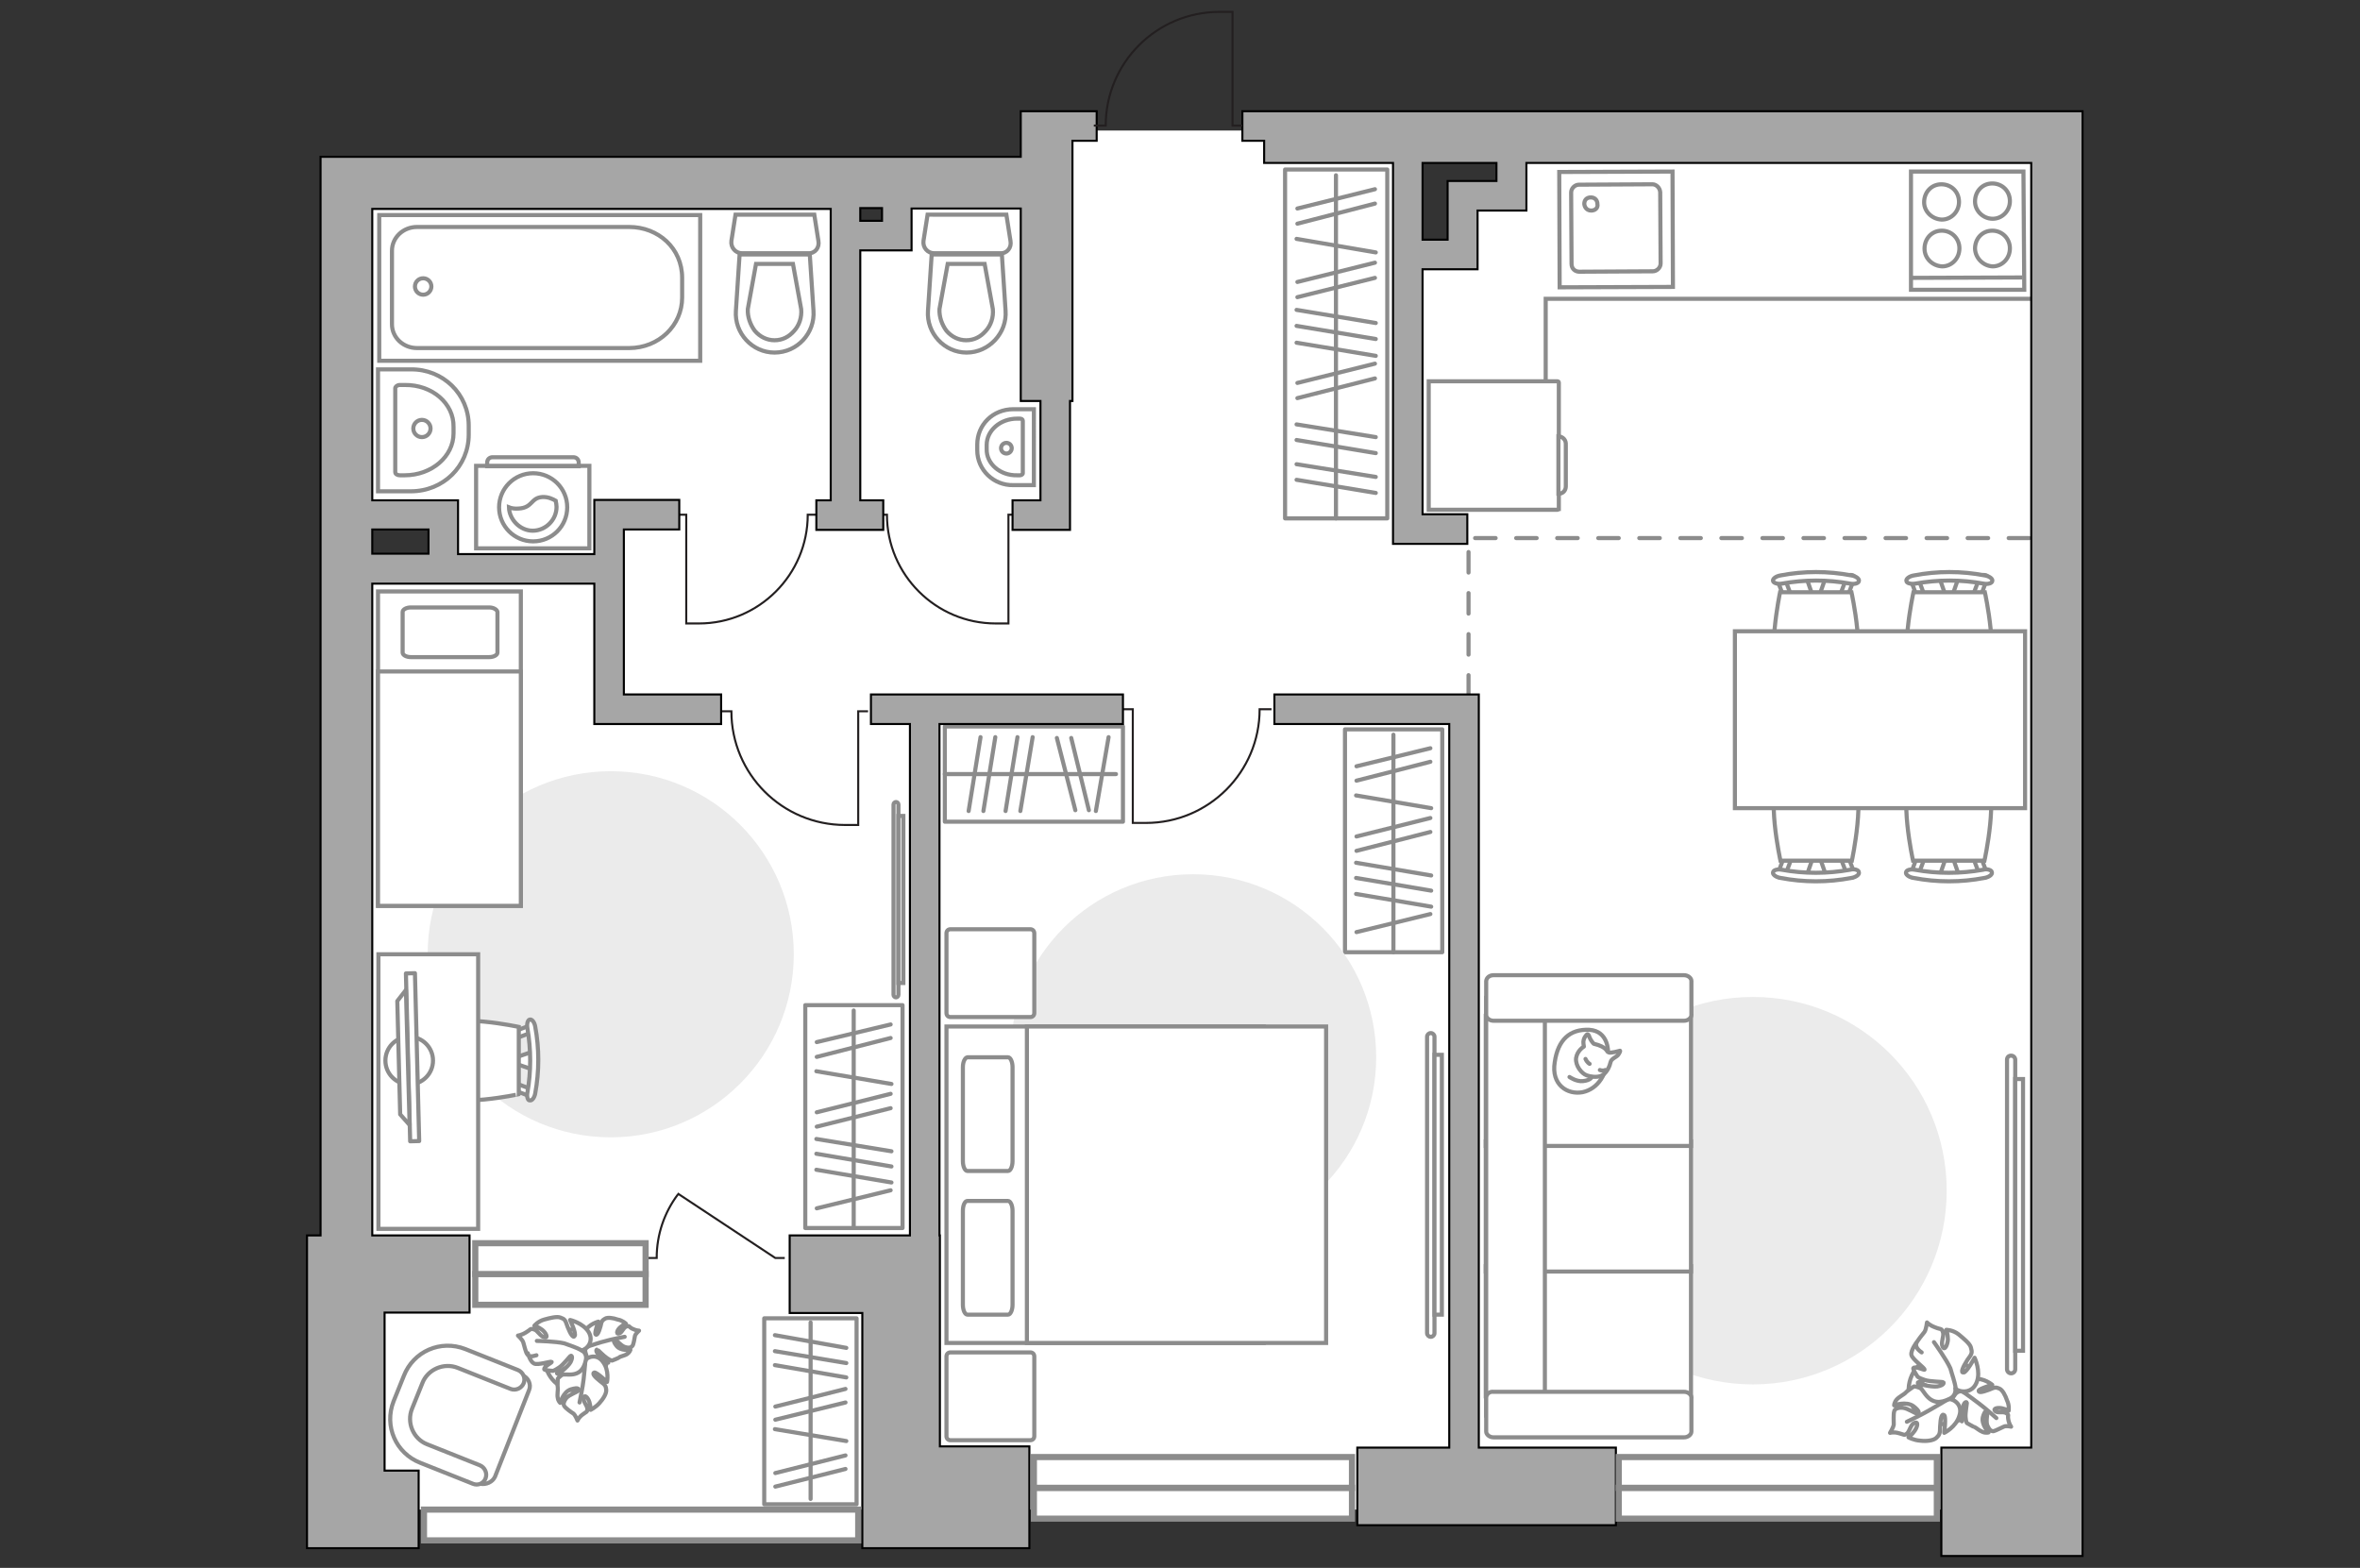 <?xml version="1.0" encoding="utf-8"?>
<!-- Generator: Adobe Illustrator 25.1.0, SVG Export Plug-In . SVG Version: 6.00 Build 0)  -->
<svg version="1.1" id="Слой_1" xmlns="http://www.w3.org/2000/svg" xmlns:xlink="http://www.w3.org/1999/xlink" x="0px" y="0px"
	 viewBox="0 0 575 382" style="enable-background:new 0 0 575 382;" xml:space="preserve">
<rect x="0" y="0" width="575" height="382" fill="#333333" stroke="none"/>
<style type="text/css">
	.st0{fill:#FFFFFF;}
	.st1{fill:#EBEBEB;}
	.st2{fill:#FFFFFF;stroke:#8C8C8C;stroke-linecap:round;stroke-linejoin:round;stroke-miterlimit:10;}
	.st3{fill:none;stroke:#8C8C8C;stroke-linecap:round;stroke-linejoin:round;stroke-miterlimit:10;}
	.st4{fill:#FFFFFF;stroke:#8C8C8C;stroke-miterlimit:10;}
	.st5{fill-rule:evenodd;clip-rule:evenodd;fill:#FFFFFF;fill-opacity:0.1;stroke:#8C8C8C;stroke-miterlimit:10;}
	.st6{fill:none;stroke:#8C8C8C;stroke-miterlimit:10;}
	.st7{fill:none;stroke:#231F20;stroke-width:0.5;stroke-miterlimit:10;}
	.st8{fill:none;stroke:#8C8C8C;stroke-linecap:round;stroke-miterlimit:10;stroke-dasharray:5,5;}
	.st9{fill:#FFFFFF;stroke:#8C8C8C;stroke-width:1.5;stroke-linecap:round;stroke-miterlimit:10;}
	.st10{fill:#A6A6A6;stroke:#000000;stroke-width:0.5;stroke-miterlimit:10;}
</style>
<g id="bg_1_">
	<path class="st0" d="M369.8,38.1v8.5h-12v13.5h-14.7v-22H343v-6.3h-84.6v6.3H84.1v329.7h417V38.1H369.8z M110.9,137.8H87.6v-12.4
		h23.3C110.9,125.4,110.9,137.8,110.9,137.8z M218.5,57.4H206V47h12.5V57.4z"/>
</g>
<g id="furniture_1_">
	<path id="Vector_1_" class="st1" d="M427.1,337.3c-26.1,0-47.2-21.1-47.2-47.2s21.1-47.2,47.2-47.2s47.2,21.1,47.2,47.2
		C474.3,316.2,453.1,337.3,427.1,337.3z"/>
	<g>
		<rect x="313.1" y="41.3" class="st2" width="24.9" height="85"/>
		<line class="st3" x1="315.9" y1="83.5" x2="335.2" y2="86.7"/>
		<line class="st3" x1="315.9" y1="58.2" x2="335.2" y2="61.5"/>
		<line class="st3" x1="315.9" y1="79.4" x2="335.2" y2="82.6"/>
		<line class="st3" x1="315.9" y1="75.5" x2="335.2" y2="78.7"/>
		<line class="st3" x1="315.9" y1="116.9" x2="335.2" y2="120.1"/>
		<line class="st3" x1="315.9" y1="113.1" x2="335.2" y2="116.2"/>
		<line class="st3" x1="315.9" y1="107.2" x2="335.2" y2="110.4"/>
		<line class="st3" x1="315.9" y1="103.4" x2="335.2" y2="106.5"/>
		<line class="st3" x1="316.1" y1="54.5" x2="335" y2="49.6"/>
		<line class="st3" x1="316.1" y1="50.8" x2="335" y2="46.1"/>
		<line class="st3" x1="316.1" y1="72.4" x2="335" y2="67.7"/>
		<line class="st3" x1="316.1" y1="68.7" x2="335" y2="64"/>
		<line class="st3" x1="316.1" y1="97" x2="335" y2="92.2"/>
		<line class="st3" x1="316.1" y1="93.3" x2="335" y2="88.6"/>
		<line class="st3" x1="325.5" y1="42.7" x2="325.5" y2="126.3"/>
	</g>
	<g>
		<rect x="327.7" y="177.7" class="st2" width="23.7" height="54.3"/>
		<line class="st3" x1="330.4" y1="217.8" x2="348.7" y2="220.9"/>
		<line class="st3" x1="330.4" y1="193.8" x2="348.7" y2="196.9"/>
		<line class="st3" x1="330.4" y1="213.9" x2="348.7" y2="217"/>
		<line class="st3" x1="330.4" y1="210.2" x2="348.7" y2="213.3"/>
		<line class="st3" x1="330.5" y1="190.2" x2="348.5" y2="185.6"/>
		<line class="st3" x1="330.5" y1="186.7" x2="348.5" y2="182.3"/>
		<line class="st3" x1="330.5" y1="207.3" x2="348.5" y2="202.7"/>
		<line class="st3" x1="330.5" y1="203.8" x2="348.5" y2="199.3"/>
		<line class="st3" x1="330.5" y1="227.1" x2="348.5" y2="222.7"/>
		<line class="st3" x1="339.5" y1="179" x2="339.5" y2="232"/>
	</g>
	<g>
		<rect x="196.2" y="244.9" class="st2" width="23.7" height="54.3"/>
		<line class="st3" x1="198.9" y1="285" x2="217.2" y2="288.1"/>
		<line class="st3" x1="198.9" y1="261" x2="217.2" y2="264.1"/>
		<line class="st3" x1="198.9" y1="281.1" x2="217.2" y2="284.2"/>
		<line class="st3" x1="198.9" y1="277.5" x2="217.2" y2="280.5"/>
		<line class="st3" x1="199" y1="257.5" x2="217" y2="252.9"/>
		<line class="st3" x1="199" y1="253.9" x2="217" y2="249.6"/>
		<line class="st3" x1="199" y1="274.5" x2="217" y2="270"/>
		<line class="st3" x1="199" y1="271" x2="217" y2="266.5"/>
		<line class="st3" x1="199" y1="294.4" x2="217" y2="290"/>
		<line class="st3" x1="208" y1="246.2" x2="208" y2="299.2"/>
	</g>
	<g>
		<rect x="186.2" y="321.2" class="st2" width="22.5" height="45.3"/>
		<line class="st3" x1="206.2" y1="328.4" x2="188.8" y2="325.3"/>
		<line class="st3" x1="206.2" y1="351.1" x2="188.8" y2="348.2"/>
		<line class="st3" x1="206.2" y1="332.1" x2="188.8" y2="329.2"/>
		<line class="st3" x1="206.2" y1="335.6" x2="188.8" y2="332.6"/>
		<line class="st3" x1="206" y1="354.6" x2="188.9" y2="358.9"/>
		<line class="st3" x1="206" y1="357.9" x2="188.9" y2="362.2"/>
		<line class="st3" x1="206" y1="338.4" x2="188.9" y2="342.7"/>
		<line class="st3" x1="206" y1="341.7" x2="188.9" y2="345.9"/>
		<line class="st3" x1="197.5" y1="365.2" x2="197.5" y2="322.2"/>
	</g>
	<g>
		<g>
			<path class="st4" d="M143.6,133.6H116v-20.1h27.6V133.6z"/>
			<path class="st5" d="M141,112.7v0.9h-22.3v-0.9c0-0.8,0.6-1.3,1.3-1.3h19.7C140.4,111.4,141,111.9,141,112.7z"/>
		</g>
		<g>
			<circle class="st4" cx="129.9" cy="123.6" r="8.3"/>
			<path class="st4" d="M135.4,122c0.1,0.5,0.2,1.1,0.2,1.5c0,3.2-2.7,5.8-5.8,5.8s-5.7-2.7-5.8-5.7c0.5,0.2,1.3,0.4,2.4,0.3
				c3.4-0.2,2.9-2.6,5.7-2.8C133.5,121,134.7,121.6,135.4,122z"/>
		</g>
	</g>
	<polyline class="st6" points="376.6,95.5 376.6,72.8 494.8,72.8 	"/>
	<g>
		<path id="Vector_8_2_" class="st4" d="M379.5,124.2h-31.4V92.9h31.4c0.1,0,0.3,0.1,0.3,0.3V124C379.7,124,379.7,124.2,379.5,124.2
			z"/>
		<path id="Vector_9_2_" class="st4" d="M381.5,108.4v10.1c0,1-0.7,1.8-1.8,1.8v-14C380.8,106.4,381.6,107.2,381.5,108.4z"/>
	</g>
	<g>
		<path id="Vector_37_3_" class="st4" d="M120.6,359.8l8.3-21.1c0.6-1.4-0.2-3.1-1.6-3.6l-14.6-5.7c-5.3-2.1-11.3,0.6-13.5,5.9
			l-2.7,7c-2.1,5.3,0.6,11.3,5.9,13.5l14.6,5.7C118.4,361.8,120,361.1,120.6,359.8z"/>
		<path id="Vector_38_4_" class="st4" d="M118.3,360.2c0.5-1.3-0.2-2.7-1.4-3.2l-12.8-5.1c-3.4-1.3-5.1-5.3-3.7-8.7l2.5-6.2
			c1.3-3.4,5.3-5.1,8.7-3.7l12.8,5.1c1.3,0.5,2.7-0.2,3.2-1.4c0.5-1.3-0.2-2.7-1.4-3.2l-12.8-5.1c-6.1-2.4-12.7,0.6-15,6.5l-2.5,6.2
			c-2.4,6.1,0.6,12.7,6.5,15l12.8,5.1C116.4,362,117.8,361.5,118.3,360.2z"/>
	</g>
	<path id="Vector_2_" class="st1" d="M290.7,302.2c-24.7,0-44.6-20-44.6-44.6c0-24.7,20-44.6,44.6-44.6c24.7,0,44.6,20,44.6,44.6
		S315.3,302.2,290.7,302.2z"/>
	<path id="Vector_4_" class="st1" d="M148.8,277.1c-24.7,0-44.6-20-44.6-44.6c0-24.7,20-44.6,44.6-44.6c24.7,0,44.6,20,44.6,44.6
		S173.4,277.1,148.8,277.1z"/>
	<g>
		<rect x="230.2" y="177" class="st2" width="43.4" height="23.2"/>
		<line class="st3" x1="270.1" y1="179.6" x2="267" y2="197.6"/>
		<line class="st3" x1="238.9" y1="179.6" x2="236" y2="197.6"/>
		<line class="st3" x1="242.5" y1="179.6" x2="239.6" y2="197.6"/>
		<line class="st3" x1="247.9" y1="179.6" x2="245" y2="197.6"/>
		<line class="st3" x1="251.6" y1="179.6" x2="248.6" y2="197.6"/>
		<line class="st3" x1="257.5" y1="179.8" x2="262" y2="197.4"/>
		<line class="st3" x1="261" y1="179.8" x2="265.3" y2="197.4"/>
		<line class="st3" x1="271.9" y1="188.6" x2="230.2" y2="188.6"/>
	</g>
	<g>
		<path id="Vector_98_1_" class="st4" d="M307.9,327.2v-77.1h-77.3v77.1H307.9z"/>
		<path id="Vector_99_1_" class="st4" d="M323.1,250.1v77.1h-72.9v-68v-9.1h9.8H323.1z"/>
		<path id="Vector_100_1_" class="st3" d="M234.6,295v22.9c0,1.3,0.5,2.4,1.1,2.4h9.9c0.6,0,1.1-1.1,1.1-2.4V295
			c0-1.3-0.5-2.4-1.1-2.4h-9.9C235.1,292.6,234.6,293.6,234.6,295z"/>
		<path id="Vector_101_1_" class="st3" d="M234.6,260v22.9c0,1.3,0.5,2.4,1.1,2.4h9.9c0.6,0,1.1-1.1,1.1-2.4V260
			c0-1.3-0.5-2.4-1.1-2.4h-9.9C235.1,257.7,234.6,258.7,234.6,260z"/>
	</g>
	<path id="Vector_5_2_" class="st2" d="M251,226.4h-19.4c-0.6,0-1,0.4-1,1v19.4c0,0.6,0.4,1,1,1H251c0.6,0,1-0.4,1-1v-19.4
		C252,226.8,251.6,226.4,251,226.4z"/>
	<path id="Vector_5_1_" class="st2" d="M251,329.5h-19.4c-0.6,0-1,0.4-1,1v19.4c0,0.6,0.4,1,1,1H251c0.6,0,1-0.4,1-1v-19.4
		C252,329.9,251.6,329.5,251,329.5z"/>
	<g>
		<path id="Vector_60_3_" class="st4" d="M136.8,324.7c-3.6,2-5.1,6.4-3.1,10.1c2,3.6,6.4,5.1,10.1,3.1c3.6-2,5.1-6.4,3.1-10.1
			C144.9,324.2,140.5,322.8,136.8,324.7z"/>
		<path class="st2" d="M142.4,324.5c1-1.9,3.4-2.5,3.4-2.5s-1,2.7-0.7,3.1c0.3,0.4,0.8-0.4,1.2-1.9c0.3-1.5,0.5-1.5,1.1-1.9
			s2-0.2,3.1,0.2c1.2,0.2,2,1,2,1s-0.7,0.3-1.4,0.9c-0.7,0.6-1.1,1.7-0.3,1.5s1-1.4,1.8-1.7s0.5,0,1.4,0.5c1,0.5,1.7,0.5,1.7,0.5
			s-0.9,0.8-1,1.3s-0.3,2-0.6,2.4c-0.3,0.4-0.8,0.6-1.8,0.3c-1-0.3-2.1-1.7-2.4-1.8s-0.7,0.2,0.3,1.5c1,1.3,3.4,1,3.4,1
			s-0.2,0.6-0.8,1c-0.6,0.4-1.8,0.6-1.9,0.8c-0.2,0.2-1.8,0.8-1.8,0.8s-0.3,0-1.2-0.6c-0.9-0.6-2.3-2.1-2.4-2.1
			c-0.1,0-0.5,0.2,0.2,1.1c0.6,1,2.5,2.1,2.5,2.1s-0.2,0.1-2.2,0.2c-2.1,0.2-2.9-1-3.3-2.5c-0.5-1.4,0.7-2.1,0.7-2.1
			C142.7,328,141.1,326.5,142.4,324.5z"/>
		<path class="st3" d="M140.8,329.9c0.7-0.9,1.8-1.6,2.9-2c0.7-0.2,2.6-0.9,3.6-1.1c1.6-0.5,4.9-1.1,4.9-1.1"/>
		<path class="st2" d="M146.9,331.8c1.6,2.1,1,4.9,1,4.9s-2.5-2.4-3.1-2.3c-0.6,0.2,0,1,1.4,2.1c1.4,1,1.4,1.3,1.5,2.1
			c0.1,0.9-0.7,2.2-1.7,3.3c-0.9,1-2.1,1.6-2.1,1.6s0-0.9-0.3-1.9s-1.2-2-1.4-1c-0.2,0.9,0.9,1.8,0.9,2.7c0,0.8-0.2,0.6-1.1,1.3
			c-1,0.7-1.3,1.5-1.3,1.5s-0.5-1.3-1-1.7c-0.5-0.3-1.9-1.3-2.2-1.8c-0.3-0.4-0.2-1.1,0.5-2c0.7-0.8,2.6-1.4,2.9-1.8
			c0.2-0.3,0.2-0.9-1.8-0.3c-1.9,0.6-2.6,3.3-2.6,3.3s-0.5-0.4-0.6-1.2c-0.2-0.8,0.1-2.1,0-2.5c-0.1-0.3,0-2.2,0-2.2s0.1-0.2,1.1-1
			c1-0.8,3.4-1.6,3.4-1.7s0-0.6-1.3-0.4s-3.4,1.8-3.4,1.8s0-0.2,0.8-2.5s2.5-2.5,4.1-2.4c1.8,0.2,1.9,1.8,1.9,1.8
			C143.1,330.6,145.4,329.7,146.9,331.8z"/>
		<path class="st3" d="M141.8,327.6c0.6,1.2,0.9,2.6,0.8,3.9c0,0.9-0.3,3.3-0.4,4.5c-0.2,1.9-1,5.7-1,5.7"/>
		<g>
			<path class="st2" d="M128.6,329.7c0,0,0.6,2.1,1.5,2.5c0.9,0.5,4.1-0.6,4.3-0.4c0.2,0.2-1.8,1-1.8,1.8c0,0.3,2.1,0.4,2.1,0.4
				s0.3,0,1.5-0.8c1.1-0.7,2.7-2.9,2.9-2.9c0.1,0,0.6,0.2-0.1,1.6c-0.7,1.2-3,2.9-3,2.9s0.2,0.1,2.8,0.1s3.5-1.6,3.9-3.4
				c0.5-1.8-1-2.5-1-2.5c1.3-0.2,3.1-2.2,1.7-4.5c-1.4-2.2-4.5-2.9-4.5-2.9s1.6,3.4,1.1,3.9c-0.3,0.6-1-0.4-1.7-2.2
				c-0.6-1.8-0.7-1.9-1.8-2.3c-0.8-0.3-2.5,0.1-3.9,0.5c-1.5,0.4-2.4,1.5-2.4,1.5s1,0.3,1.9,1c0.9,0.7,1.6,2.1,0.5,1.8
				c-1-0.2-1.6-1.7-2.5-1.9c-1-0.3-0.7,0-1.9,0.7c-1.1,0.7-2,0.8-2,0.8s1.1,1,1.3,1.7c0.2,0.6,0.6,2.5,1,2.9c0.3,0.5,1,0.6,2.2,0.2"
				/>
			<path class="st3" d="M141.7,329c-1.2-0.7-2.9-1.2-4.2-1.7c-2-0.5-6.7-0.6-6.7-0.6"/>
		</g>
	</g>
	<g>
		<path id="Vector_60_1_" class="st4" d="M476.9,331.1c-4.2-1.9-9.2-0.2-11.1,4c-1.9,4.2-0.2,9.2,4,11.1c4.2,1.9,9.2,0.2,11.1-4
			C482.9,338,481.1,333.1,476.9,331.1z"/>
		<path class="st2" d="M480.9,336c2.4-0.4,4.5,1.4,4.5,1.4s-3.1,0.9-3.3,1.4c-0.1,0.6,0.9,0.4,2.5-0.2c1.6-0.7,1.7-0.6,2.5-0.3
			s1.5,1.7,1.9,2.9c0.6,1.2,0.4,2.5,0.4,2.5s-0.8-0.4-1.7-0.6c-1.1-0.2-2.2,0.1-1.6,0.7s1.9,0,2.7,0.5c0.8,0.5,0.3,0.4,0.5,1.5
			c0.2,1.2,0.7,1.8,0.7,1.8s-1.3-0.3-1.8,0c-0.5,0.2-2,1-2.5,1.1c-0.6,0-1-0.3-1.5-1.4c-0.4-1.1,0.1-3,0-3.3
			c-0.1-0.3-0.6-0.5-1.1,1.3c-0.4,1.8,1.4,3.7,1.4,3.7s-0.6,0.2-1.4-0.1s-1.7-1.1-2-1.2c-0.2,0-1.9-1-1.9-1s-0.2-0.3-0.3-1.4
			c-0.1-1.2,0.4-3.5,0.3-3.6c-0.1-0.1-0.5-0.3-0.9,0.9c-0.5,1.1-0.3,3.7-0.3,3.7s-0.2-0.1-1.7-1.8c-1.6-1.8-1-3.3,0-4.7
			c0.9-1.3,2.3-0.7,2.3-0.7C478,338.5,478.3,336.2,480.9,336z"/>
		<path class="st3" d="M475,338.2c1.3,0.1,2.6,0.5,3.7,1.2c0.7,0.5,2.5,1.8,3.4,2.5c1.5,1.1,4.3,3.6,4.3,3.6"/>
		<path class="st2" d="M477.4,344.9c-0.8,2.8-3.7,4.2-3.7,4.2s0.5-3.8,0-4.3c-0.6-0.5-0.9,0.7-1,2.7c0,1.9-0.2,2.1-0.9,2.8
			c-0.7,0.7-2.5,0.9-4,0.7c-1.5-0.1-2.8-0.8-2.8-0.8s0.8-0.6,1.5-1.6c0.7-1,1-2.4-0.1-1.9c-0.9,0.4-1.1,2-1.8,2.6
			c-0.7,0.5-0.7,0.2-1.9-0.1c-1.3-0.4-2.2-0.1-2.2-0.1s0.8-1.3,0.9-2c0-0.6-0.1-2.6,0.1-3.2c0.1-0.6,0.8-1,2.1-0.9
			c1.2,0.1,3,1.4,3.5,1.4c0.4,0,0.9-0.4-0.9-1.8c-1.8-1.3-4.7-0.2-4.7-0.2s0-0.7,0.6-1.4c0.6-0.7,1.9-1.3,2.2-1.7
			c0.2-0.3,2-1.5,2-1.5s0.3-0.1,1.6,0.4c1.4,0.3,3.7,2,3.8,1.9c0.1-0.1,0.6-0.4-0.5-1.4s-3.9-1.9-3.9-1.9s0.1-0.1,2.7-0.9
			c2.6-0.8,4,0.6,4.9,2.1c1,1.7-0.3,2.9-0.3,2.9C475.9,340.7,478.3,342.2,477.4,344.9z"/>
		<path class="st3" d="M477.7,337.5c-0.6,1.4-1.8,2.5-3,3.3c-0.8,0.6-3.1,1.9-4.3,2.6c-1.8,1.1-5.8,3-5.8,3"/>
		<g>
			<path class="st2" d="M467,327c0,0-1.5,2-1.3,3.1c0.2,1.1,3.3,3.2,3.2,3.6c0,0.2-2.2-0.9-2.7-0.4c-0.3,0.2,1,2.1,1,2.1
				s0.2,0.3,1.7,0.8c1.4,0.5,4.5,0.4,4.6,0.6c0.1,0.1,0.2,0.7-1.5,1c-1.6,0.2-4.7-0.7-4.7-0.7s0,0.2,1.8,2.6
				c1.8,2.4,3.8,2.1,5.7,1.2c2-0.8,1.6-2.6,1.6-2.6c1.1,1,4.1,1.3,5.2-1.5c1.1-2.7-0.5-6-0.5-6s-2,3.7-2.7,3.6
				c-0.7,0.1-0.3-1.1,0.9-3c1.3-1.7,1.2-1.9,0.9-3.1c-0.2-0.9-1.8-2.2-3-3.2c-1.4-1.1-3-1.1-3-1.1s0.4,1.1,0.4,2.4
				c-0.1,1.3-0.8,2.8-1.3,1.7c-0.5-1,0.4-2.5,0.1-3.5c-0.4-1.1-0.5-0.6-1.9-1.2c-1.4-0.5-2-1.2-2-1.2s-0.2,1.7-0.6,2.3
				c-0.4,0.5-1.8,2.2-2,2.8c-0.2,0.6,0.1,1.4,1.3,2.2"/>
			<path class="st3" d="M476.5,338.3c-0.2-1.6-0.9-3.4-1.3-4.9c-0.9-2.1-4-6.4-4-6.4"/>
		</g>
	</g>
	<g>
		<g id="Group_2_9_">
			<g id="Group_3_9_">
				<path id="Vector_10_9_" class="st4" d="M472.6,213.3l1.7-4.9h1.3l1.7,4.9H472.6z"/>
			</g>
			<g id="Group_4_9_">
				<path id="Vector_11_9_" class="st4" d="M468.2,208.6c0.5,0.1,0.8,0.4,0.6,0.8l-1.5,4c-0.1,0.3-0.6,0.5-1.2,0.4
					c-0.5-0.1-0.8-0.4-0.6-0.8l1.5-4c0.1-0.3,0.5-0.5,0.9-0.5C468,208.6,468,208.6,468.2,208.6z"/>
			</g>
			<g id="Group_5_9_">
				<path id="Vector_12_9_" class="st4" d="M482.7,209l1.5,4c0.2,0.4-0.2,0.7-0.6,0.8c-0.6,0.2-1.1,0-1.2-0.4l-1.5-4
					c-0.2-0.4,0.2-0.7,0.6-0.8c0.1,0,0.2,0,0.3,0C482.2,208.6,482.5,208.8,482.7,209z"/>
			</g>
			<path id="Vector_13_9_" class="st4" d="M483.5,209.7h-17.4c0,0-3.7-16.7,0-20.3c3-3,14.3-3,17.4,0
				C487.2,192.9,483.5,209.7,483.5,209.7z"/>
			<path id="Vector_14_9_" class="st4" d="M485.3,212.5c0.2,0.5-0.6,1.2-1.8,1.4c-5.7,1.1-11.6,1.1-17.3,0c-1.2-0.2-2-0.9-1.8-1.4
				c0.1-0.5,1-0.8,2.1-0.6c5.5,1,11.1,1,16.7,0C484.1,211.6,485.3,212,485.3,212.5z"/>
		</g>
		<g id="Group_2_8_">
			<g id="Group_3_8_">
				<path id="Vector_10_8_" class="st4" d="M440.2,213.3l1.7-4.9h1.3l1.7,4.9H440.2z"/>
			</g>
			<g id="Group_4_8_">
				<path id="Vector_11_8_" class="st4" d="M435.8,208.6c0.5,0.1,0.8,0.4,0.6,0.8l-1.5,4c-0.1,0.3-0.6,0.5-1.2,0.4s-0.8-0.4-0.6-0.8
					l1.5-4c0.1-0.3,0.5-0.5,0.9-0.5C435.7,208.6,435.7,208.6,435.8,208.6z"/>
			</g>
			<g id="Group_5_8_">
				<path id="Vector_12_8_" class="st4" d="M450.4,209l1.5,4c0.2,0.4-0.2,0.7-0.6,0.8c-0.6,0.2-1.1,0-1.2-0.4l-1.5-4
					c-0.2-0.4,0.2-0.7,0.6-0.8c0.1,0,0.2,0,0.3,0C449.8,208.6,450.2,208.8,450.4,209z"/>
			</g>
			<path id="Vector_13_8_" class="st4" d="M451.2,209.7h-17.4c0,0-3.7-16.7,0-20.3c3-3,14.3-3,17.4,0
				C454.8,192.9,451.2,209.7,451.2,209.7z"/>
			<path id="Vector_14_8_" class="st4" d="M452.9,212.5c0.2,0.5-0.6,1.2-1.8,1.4c-5.7,1.1-11.6,1.1-17.3,0c-1.2-0.2-2-0.9-1.8-1.4
				c0.1-0.5,1-0.8,2.1-0.6c5.5,1,11.1,1,16.7,0C451.8,211.6,452.9,212,452.9,212.5z"/>
		</g>
		<g id="Group_2_7_">
			<g id="Group_3_7_">
				<path id="Vector_10_7_" class="st4" d="M444.8,140.7l-1.7,4.9h-1.3l-1.7-4.9H444.8z"/>
			</g>
			<g id="Group_4_7_">
				<path id="Vector_11_7_" class="st4" d="M449.1,145.3c-0.5-0.1-0.8-0.4-0.6-0.8l1.5-4c0.1-0.3,0.6-0.5,1.2-0.4
					c0.5,0.1,0.8,0.4,0.6,0.8l-1.5,4c-0.1,0.3-0.5,0.5-0.9,0.5C449.3,145.4,449.2,145.4,449.1,145.3z"/>
			</g>
			<g id="Group_5_7_">
				<path id="Vector_12_7_" class="st4" d="M434.5,145.2l-1.5-4c-0.2-0.4,0.2-0.7,0.6-0.8c0.6-0.2,1.1,0,1.2,0.4l1.5,4
					c0.2,0.4-0.2,0.7-0.6,0.8c-0.1,0-0.2,0-0.3,0C435.2,145.5,434.7,145.2,434.5,145.2z"/>
			</g>
			<path id="Vector_13_7_" class="st4" d="M433.7,144.3h17.4c0,0,3.7,16.7,0,20.3c-3,3-14.3,3-17.4,0
				C430.2,161.1,433.7,144.3,433.7,144.3z"/>
			<path id="Vector_14_7_" class="st4" d="M432,141.6c-0.2-0.5,0.6-1.2,1.8-1.4c5.7-1.1,11.6-1.1,17.3,0c1.2,0.2,2,0.9,1.8,1.4
				c-0.1,0.5-1,0.8-2.1,0.6c-5.5-1-11.1-1-16.7,0C433.1,142.4,432.1,142,432,141.6z"/>
		</g>
		<g id="Group_2_2_">
			<g id="Group_3_2_">
				<path id="Vector_10_2_" class="st4" d="M477.2,140.7l-1.7,4.9h-1.3l-1.7-4.9H477.2z"/>
			</g>
			<g id="Group_4_2_">
				<path id="Vector_11_2_" class="st4" d="M481.5,145.3c-0.5-0.1-0.8-0.4-0.6-0.8l1.5-4c0.1-0.3,0.6-0.5,1.2-0.4s0.8,0.4,0.6,0.8
					l-1.5,4c-0.1,0.3-0.5,0.5-0.9,0.5C481.6,145.4,481.6,145.4,481.5,145.3z"/>
			</g>
			<g id="Group_5_2_">
				<path id="Vector_12_2_" class="st4" d="M467,145.2l-1.5-4c-0.2-0.4,0.2-0.7,0.6-0.8c0.6-0.2,1.1,0,1.2,0.4l1.5,4
					c0.2,0.4-0.2,0.7-0.6,0.8c-0.1,0-0.2,0-0.3,0C467.5,145.5,467.1,145.2,467,145.2z"/>
			</g>
			<path id="Vector_13_2_" class="st4" d="M466.2,144.3h17.4c0,0,3.7,16.7,0,20.3c-3,3-14.3,3-17.4,0
				C462.5,161.1,466.2,144.3,466.2,144.3z"/>
			<path id="Vector_14_2_" class="st4" d="M464.5,141.6c-0.2-0.5,0.6-1.2,1.8-1.4c5.7-1.1,11.6-1.1,17.3,0c1.2,0.2,2,0.9,1.8,1.4
				c-0.1,0.5-1,0.8-2.1,0.6c-5.5-1-11.1-1-16.7,0C465.5,142.4,464.5,142,464.5,141.6z"/>
		</g>
		<path id="Vector_35_1_" class="st4" d="M422.7,153.8h13.5h57.2v43.1h-70.7V153.8z"/>
	</g>
	<g>
		<path id="Vector_54_4_" class="st4" d="M412,340.2v-31.7h-50v31.7H412z"/>
		<path id="Vector_55_4_" class="st4" d="M412,309.8v-31.7h-50v31.7H412z"/>
		<path id="Vector_56_5_" class="st4" d="M412,279.2v-31.7h-50v31.7H412z"/>
		<path id="Vector_57_4_" class="st4" d="M376.4,243.1h-14.3v101.7l14.3-2.9V243.1z"/>
		<path id="Vector_58_4_" class="st4" d="M362.1,340.5v8.3c0,0.7,0.8,1.4,1.8,1.4h46.4c1,0,1.8-0.7,1.8-1.4v-8.3
			c0-0.7-0.8-1.4-1.8-1.4h-46.4C362.9,339,362.2,339.6,362.1,340.5z"/>
		<path id="Vector_59_4_" class="st4" d="M362.1,239v8.3c0,0.7,0.8,1.4,1.8,1.4h46.4c1,0,1.8-0.7,1.8-1.4V239c0-0.7-0.8-1.4-1.8-1.4
			h-46.4C362.9,237.6,362.2,238.2,362.1,239z"/>
		<g>
			<path class="st2" d="M385.6,266.1c-3.7,0.7-7.7-1.8-6.8-7.3c0.8-5.5,3.7-8.1,8.4-7.9c4.8,0.3,4.6,5.5,4.6,5.5
				C391.8,261.7,389.3,265.3,385.6,266.1z"/>
			<path class="st2" d="M391.9,256.4c0.4,0.3,2.8-0.4,2.8-0.4s0.2,0-0.3,0.8c-0.4,0.8-1.8,1-2,2c-0.2,0.9-0.8,2.4-1.9,3.1
				c-1,0.7-2.8,0.5-3.9,0.1c-1.2-0.4-2.8-2.3-2.6-4.2c0.3-1.9,1.9-2.8,1.9-2.8s0,0-0.1-0.7c-0.2-1.4,0.9-2.3,0.9-2.3
				s0.3-0.2,0.6,0.8c0.4,0.9,1,1.5,1,1.5C391.7,255.1,391.4,256.3,391.9,256.4z"/>
			<path class="st2" d="M386.3,258c0.4,0.9,1,1.2,1,1.2"/>
			<path class="st2" d="M391.1,260.7c-0.6,0.3-1.3,0-1.3,0"/>
			<path class="st3" d="M382.4,262.4c0,0,1.7,1.2,3.3,1c1.9-0.2,2.1-1,2.1-1"/>
		</g>
	</g>
	<g>
		<path class="st4" d="M491,258.2c0-0.5-0.4-1-1-1s-1,0.4-1,1v75.4c0,0.5,0.4,1,1,1c0.5,0,1-0.4,1-1V258.2z"/>
		<rect x="491" y="262.9" class="st4" width="1.9" height="66.2"/>
	</g>
	<path class="st7" d="M273.6,172.8h2.4v27.7h3.2c15.3,0,27.7-12.4,27.7-27.7l0,0h2.9"/>
	<path class="st7" d="M175.3,173.3h2.9l0,0c0,15.3,12.4,27.7,27.7,27.7h3.2v-27.7h2.4"/>
	<path class="st7" d="M213.3,125.4h2.8l0,0c0,14.6,11.9,26.5,26.5,26.5h3.1v-26.5h2.3"/>
	<path class="st7" d="M164.9,125.4h2.3v26.5h3.1c14.6,0,26.5-11.9,26.5-26.5l0,0h2.8"/>
	<g>
		<path class="st4" d="M349.5,252.6c0-0.5-0.4-0.9-0.9-0.9s-0.9,0.4-0.9,0.9v72.2c0,0.5,0.4,0.9,0.9,0.9s0.9-0.4,0.9-0.9V252.6z"/>
		<rect x="349.5" y="257" class="st4" width="1.8" height="63.3"/>
	</g>
	<g>
		<path id="Vector_2_1_" class="st4" d="M92.1,220.7h34.8v-76.6H92.1V220.7z"/>
		<path id="Vector_3_1_" class="st4" d="M126.9,220.7H92.1v-57.1h30.7h4.1v7.8V220.7z"/>
		<path id="Vector_4_1_" class="st3" d="M119.2,148h-19.1c-1.1,0-2,0.5-2,1.1v9.9c0,0.6,0.9,1.1,2,1.1h19.1c1.1,0,2-0.5,2-1.1v-9.9
			C121.1,148.5,120.2,148,119.2,148z"/>
	</g>
	<g>
		<g id="Group_2_6_">
			<g id="Group_3_6_">
				<path id="Vector_10_6_" class="st4" d="M129.8,260.6l-4.6-1.6l0-1.2l4.6-1.6L129.8,260.6z"/>
			</g>
			<g id="Group_4_6_">
				<path id="Vector_11_6_" class="st4" d="M125.3,251.9c0-0.4,0.2-0.8,0.5-0.8l3.7-1.4c0.4-0.1,0.7,0.1,0.8,0.6
					c0.1,0.5-0.1,1-0.4,1.1l-3.7,1.4c-0.4,0.1-0.7-0.1-0.8-0.6C125.3,252,125.3,252,125.3,251.9z"/>
			</g>
			<g id="Group_5_6_">
				<path id="Vector_12_6_" class="st4" d="M125.3,264.9c0-0.1,0-0.1,0-0.2c0.1-0.5,0.4-0.8,0.8-0.6l3.7,1.4
					c0.4,0.1,0.6,0.6,0.4,1.1c-0.1,0.5-0.4,0.8-0.8,0.6l-3.7-1.4C125.5,265.7,125.3,265.3,125.3,264.9z"/>
			</g>
			<path id="Vector_13_6_" class="st4" d="M107.2,266.6c-2.9-2.9-2.9-13.5,0-16.4c3.4-3.4,19.2,0,19.2,0l0,16.4
				C126.4,266.6,110.6,270,107.2,266.6z"/>
			<path id="Vector_14_6_" class="st4" d="M128.5,266.2c0.9-5.1,0.9-10.5,0-15.7c-0.2-1.1,0.1-2,0.6-2.1c0.5-0.1,1.1,0.6,1.3,1.7
				c1,5.4,1,10.9,0,16.3c-0.2,1.1-0.8,1.8-1.3,1.7C128.6,268.2,128.3,267.2,128.5,266.2z"/>
		</g>
		<path id="Vector_36_2_" class="st4" d="M116.5,232.5l0,66.9l-24.3,0l0-54.1l0-12.8L116.5,232.5z"/>
		<g>
			<circle class="st2" cx="99.7" cy="258.4" r="5.8"/>
			<g>
				
					<rect x="80" y="256.5" transform="matrix(-2.527745e-02 -1 1 -2.527745e-02 -154.545 364.55)" class="st2" width="40.9" height="2.2"/>
				<polygon class="st2" points="96.8,243.9 97.5,271.5 99.8,274.1 98.9,241.2 				"/>
			</g>
		</g>
	</g>
	<g>
		<path class="st4" d="M218.9,242.4c0,0.3-0.3,0.6-0.6,0.6c-0.3,0-0.6-0.3-0.6-0.6l0-46.4c0-0.3,0.3-0.6,0.6-0.6
			c0.3,0,0.6,0.3,0.6,0.6L218.9,242.4z"/>
		<rect x="218.9" y="198.8" class="st4" width="1.2" height="40.7"/>
	</g>
</g>
<g id="plan">
	<g>
		<path id="Vector_134_1_" class="st4" d="M100.1,90h-8v29.7h8c7.9,0,14.1-6.1,14.1-13.8v-2.2C114.2,96,107.9,89.9,100.1,90z"/>
		<path id="Vector_133_1_" class="st4" d="M98.6,93.8h-1.2c-0.6,0-1.1,0.4-1.1,0.8V115c0,0.5,0.5,0.8,1.1,0.8h1.2
			c6.6,0,11.9-4.6,11.9-10.2V104C110.6,98.3,105.3,93.7,98.6,93.8z"/>
		<circle class="st4" cx="102.8" cy="104.4" r="2.1"/>
	</g>
	<g>
		<path id="Vector_134_2_" class="st4" d="M246.9,118.2h5V99.7h-5c-5,0-8.8,3.8-8.8,8.6v1.4C238.1,114.5,242.1,118.3,246.9,118.2z"
			/>
		<path id="Vector_133_2_" class="st4" d="M247.8,115.8h0.7c0.3,0,0.7-0.2,0.7-0.5v-12.8c0-0.3-0.3-0.5-0.7-0.5h-0.7
			c-4.1,0-7.4,2.9-7.4,6.4v1C240.3,113,243.7,115.9,247.8,115.8z"/>
		<circle class="st4" cx="245.2" cy="109.2" r="1.3"/>
	</g>
	<g>
		<path id="wc_1_" class="st4" d="M195.5,75.1"/>
		<g id="Group_26_1_">
			<path id="Vector_130_1_" class="st4" d="M199.4,58.7l-1-6.4h-19.2l-1,6.4c-0.2,1.6,1,3,2.6,3h16.1
				C198.6,61.8,199.7,60.3,199.4,58.7z"/>
			<path id="Vector_131_1_" class="st4" d="M198.2,75.7L197.3,62h-17.1l-0.9,13.7c-0.4,5.5,4,10.2,9.4,10.2
				C194.3,85.9,198.6,81.1,198.2,75.7z"/>
			<path id="Vector_132_1_" class="st4" d="M193.2,64.3l2,11c0.2,2-0.5,4-1.7,5.3c-1.3,1.5-2.9,2.3-4.8,2.3c-1.8,0-3.5-0.8-4.8-2.3
				c-1.1-1.5-1.8-3.4-1.7-5.3l2-11H193.2z"/>
		</g>
	</g>
	<g>
		<path id="wc_2_" class="st4" d="M242.2,75.1"/>
		<g id="Group_26_2_">
			<path id="Vector_130_2_" class="st4" d="M246.2,58.7l-1-6.4H226l-1,6.4c-0.2,1.6,1,3,2.6,3h16.1
				C245.4,61.8,246.5,60.3,246.2,58.7z"/>
			<path id="Vector_131_2_" class="st4" d="M245,75.7L244.1,62H227l-0.9,13.7c-0.4,5.5,4,10.2,9.4,10.2
				C241,85.9,245.4,81.1,245,75.7z"/>
			<path id="Vector_132_2_" class="st4" d="M239.9,64.3l2,11c0.2,2-0.5,4-1.7,5.3c-1.3,1.5-2.9,2.3-4.8,2.3c-1.8,0-3.5-0.8-4.8-2.3
				c-1.1-1.5-1.8-3.4-1.7-5.3l2-11H239.9z"/>
		</g>
	</g>
	<g>
		<path id="Vector_142_1_" class="st4" d="M493.2,70.6h-27.6V41.8H493L493.2,70.6z"/>
		<g id="Group_28_1_">
			<g id="Group_29_1_">
				<path id="Vector_143_1_" class="st4" d="M468.8,49.3c0-2.5,1.8-4.4,4.2-4.4c2.4,0,4.3,1.8,4.3,4.3c0,2.4-1.9,4.3-4.2,4.3
					C470.7,53.4,468.8,51.5,468.8,49.3z"/>
				<path id="Vector_144_1_" class="st4" d="M468.9,60.6c0-2.5,1.8-4.4,4.2-4.4c2.4,0,4.3,1.9,4.3,4.3c0,2.5-1.9,4.4-4.2,4.4
					C470.8,64.8,468.9,62.9,468.9,60.6z"/>
			</g>
			<g id="Group_30_1_">
				<path id="Vector_145_1_" class="st4" d="M481.2,49.1c0-2.5,1.8-4.4,4.2-4.4c2.4,0,4.3,1.8,4.3,4.3c0,2.4-1.9,4.3-4.2,4.3
					C483.2,53.3,481.2,51.4,481.2,49.1z"/>
				<path id="Vector_146_1_" class="st4" d="M481.2,60.6c0-2.5,1.8-4.4,4.2-4.4c2.4,0,4.3,1.9,4.3,4.3c0,2.5-1.9,4.4-4.2,4.4
					C483.2,64.8,481.3,62.9,481.2,60.6z"/>
			</g>
		</g>
		<path id="Vector_147_1_" class="st4" d="M492.7,67.6l-27.2,0.1"/>
	</g>
	<g>
		<g id="Group_27_2_">
			<path id="Vector_140_2_" class="st4" d="M379.9,41.9l27.6-0.1l0.1,28.1L380,70L379.9,41.9z"/>
		</g>
		<path id="Vector_141_2_" class="st4" d="M404.5,46.8l0.1,17.4c0,1-0.9,1.9-1.9,1.9l-17.9,0.1c-1,0-1.9-0.7-1.9-1.9l-0.1-17.4
			c0-1,0.9-1.9,1.9-1.9l17.9-0.1C403.5,44.9,404.4,45.7,404.5,46.8z"/>
		<path id="Vector_139_2_" class="st4" d="M389.2,49.7c0-0.9-0.6-1.6-1.6-1.6s-1.6,0.6-1.6,1.6c0.1,0.9,0.7,1.6,1.7,1.6
			S389.4,50.6,389.2,49.7z"/>
	</g>
	<g>
		<g>
			<path id="Vector_135_3_" class="st4" d="M170.5,52.4H92.4v35.5h78.2V52.4H170.5z"/>
			<path id="Vector_136_3_" class="st4" d="M166.2,72.5v-4.8c0-7.2-5.8-12.4-12.9-12.4h-51.7c-3.4,0-6.1,2.6-6.1,5.8V79
				c0,3.2,2.7,5.8,6.1,5.8h51.7C160.5,84.8,166.2,79.3,166.2,72.5z"/>
		</g>
		<circle class="st4" cx="103.1" cy="69.8" r="2"/>
	</g>
	<g>
		<polyline class="st8" points="357.8,169.5 357.8,131.1 496.5,131.1 		"/>
		<g>
			<rect x="251.9" y="362.5" class="st9" width="77.5" height="7.5"/>
			<rect x="251.9" y="355" class="st9" width="77.5" height="7.5"/>
		</g>
		<g>
			<path class="st10" d="M507.4,352.7L507.4,352.7v-313v-3.6v-9H309.1H308h-5.3v7.2h5.3v5.4h31.4v18.6v1.3v72.9h18.1v-7.2h-10.9
				V65.6H360V51.3h11.9V39.7h123v313H473v7.5v11.4v7.5h18.7h6.5h9.2v-16.9l0,0v-2l0,0L507.4,352.7L507.4,352.7z M364.6,44.1h-11.9
				v14.3h-6.1V39.7h18V44.1z"/>
			<polygon class="st10" points="212.2,176.4 221.7,176.4 221.7,301 192.4,301 192.4,319.9 210.1,319.9 210.1,377.2 250.8,377.2 
				250.8,352.4 229,352.4 229,301 228.9,301 228.9,176.4 273.6,176.4 273.6,169.2 212.2,169.2 			"/>
			<polygon class="st10" points="360.3,169.2 310.5,169.2 310.5,176.4 353.1,176.4 353.1,352.7 330.7,352.7 330.7,371.6 
				393.7,371.6 393.7,352.7 360.3,352.7 			"/>
			<path class="st10" d="M152,142.2v-4.3V129h13.5v-7.2h-20.7V135h-33.2v-13.1H90.7v-71h111.7v71h-3.5v7.2h16.3v-7.2h-5.6V61h12.5
				V50.8h26.6v46.9h4.8v24.2h-6.8v7.2h14V97.7h0.6V34.3h5.9v-7.2h-5.9h-0.5h-12.1v11.1h-158H78.1V301h-3.3v15.8v3v38.5v18.8v0.1H102
				v-18.9h-8.3v-38.5h20.7V301H90.7V142.2h54.1v34.2h30.9v-7.2H152V142.2z M214.9,53.8h-5.3v-3.1h5.3V53.8z M90.7,129h13.7v5.9H90.7
				V129z"/>
		</g>
	</g>
	<path class="st7" d="M302.7,30.6h-2.4V2.9h-3.2c-15.3,0-27.7,12.4-27.7,27.7l0,0h-2.9"/>
	<path class="st7" d="M191.2,306.5h-2.3l-23.6-15.6c0,0-0.1,0.2-0.2,0.2c-3.2,4.3-5.1,9.6-5.1,15.4l0,0h-2.7"/>
</g>
<g id="windows_2_">
	<g>
		<rect x="394.4" y="362.5" class="st9" width="77.5" height="7.5"/>
		<rect x="394.4" y="355" class="st9" width="77.5" height="7.5"/>
	</g>
	<g>
		<rect x="115.8" y="310.4" class="st9" width="41.5" height="7.5"/>
		<rect x="115.8" y="302.9" class="st9" width="41.5" height="7.5"/>
	</g>
	<g>
		<rect x="103.3" y="367.8" class="st9" width="105.8" height="7.5"/>
	</g>
</g>
<g id="points">
	<path id="bedroom_x5F_2" class="st3" d="M280.2,309.8"/>
	<path id="bedroom_x5F_3" class="st3" d="M162.2,232.5"/>
	<path id="balcony" class="st3" d="M162.2,348.2"/>
	<path id="bedroom_x5F_1" class="st3" d="M442,286.3"/>
	<path id="kitchen" class="st3" d="M433.8,98.8"/>
	<path id="wс_x5F_bathroom" class="st3" d="M171.9,104.6"/>
	<path id="wс" class="st3" d="M223.1,104.6"/>
	<path id="hallway" class="st3" d="M296.4,144"/>
</g>
</svg>
